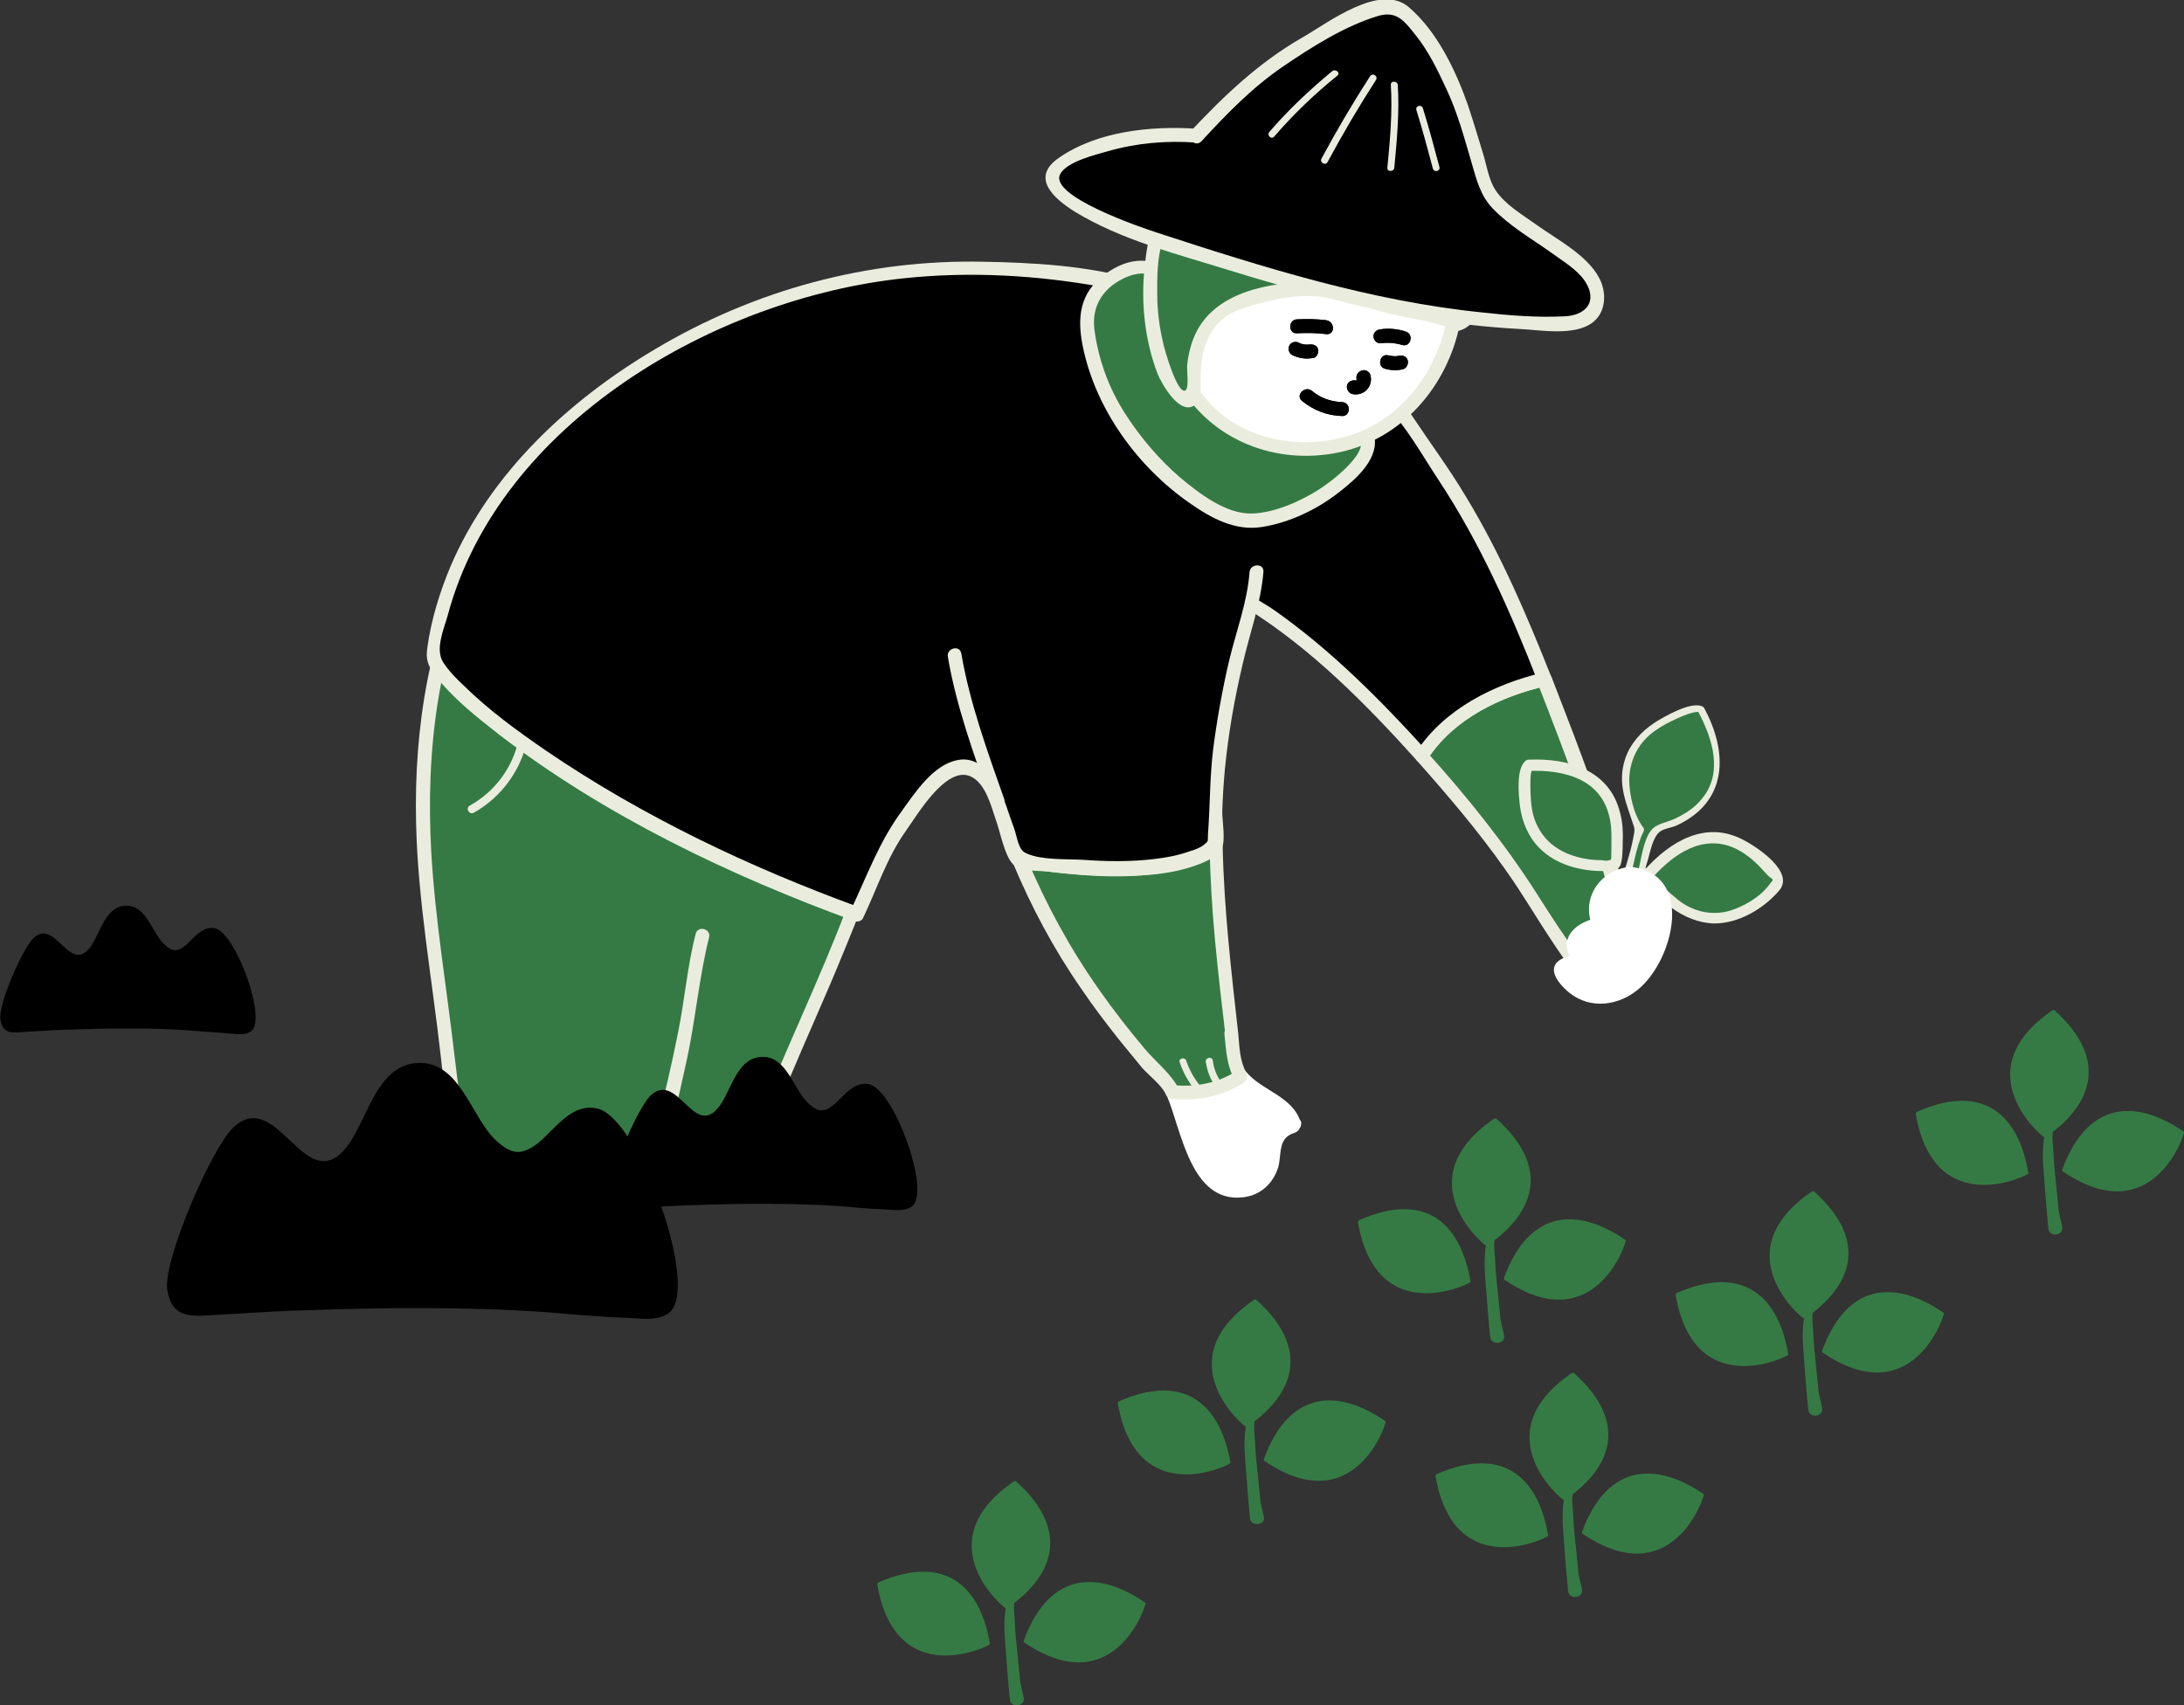 <?xml version="1.0" encoding="utf-8"?>
<!-- Generator: Adobe Illustrator 21.0.0, SVG Export Plug-In . SVG Version: 6.00 Build 0)  -->
<svg version="1.1" id="圖層_1" xmlns="http://www.w3.org/2000/svg" xmlns:xlink="http://www.w3.org/1999/xlink" x="0px" y="0px"
	 viewBox="0 0 503.9 393.5" style="enable-background:new 0 0 503.9 393.5;" xml:space="preserve">
<rect x="0" y="0" width="503.9" height="393.5" fill="#333333" stroke="none"/>
<style type="text/css">
	.st0{fill:#357A44;}
	.st1{fill:#EAEDDE;}
	.st2{fill:#FFFFFF;}
</style>
<g>
	<g>
		<g>
			<g>
				<g>
					<path class="st0" d="M374.4,212.5l-0.3-1.8c-2.6-11.2-5.9-22.2-9.8-32.9c-2.5-6.9-5.1-14-7.9-21c-18.6,4.2-26.4,14.7-28.3,17.7
						c11.6,13,20.3,24.7,22.4,28.1c4.1,6.6,16,25.1,17.3,24.7c3.5-1,2.9-0.8,4.5-4.1C373.9,219.8,374.3,216.1,374.4,212.5z"/>
					<g>
						<path class="st1" d="M376,212c-3.6-19.1-11-37.6-18-55.7c-0.3-0.8-1.1-1.3-2-1.1c-11.3,2.7-22.8,8.4-29.3,18.4
							c-0.4,0.6-0.2,1.4,0.2,1.9c7.1,8,14.1,16.2,20.3,25c3.8,5.3,7.1,11,10.7,16.4c1.9,2.9,3.8,5.7,6,8.4c0.8,1.1,2,3,3.4,3.4
							c7.3,1.9,8.6-12.5,8.7-16.3c0.1-2.1-3.1-2.1-3.2,0c-0.1,2.6-0.5,12.4-4.3,12.9c-0.6,0.1-0.4,0.1-1.2-0.6
							c-0.8-0.8-1.5-1.9-2.2-2.8c-3.7-5.1-7.2-10.4-10.6-15.8c-7.5-11.7-16.2-22.5-25.5-32.8c0.1,0.6,0.2,1.3,0.2,1.9
							c6-9.3,16.9-14.5,27.4-16.9c-0.7-0.4-1.3-0.7-2-1.1c7,18.1,14.4,36.6,18,55.7C373.3,214.9,376.4,214,376,212z"/>
					</g>
				</g>
				<g>
					<path class="st2" d="M298.6,259.4c0-0.2-0.1-0.4-0.2-0.6c-1.8-4-6.2-5.7-9.6-8.1c-1.1-0.8-1.9-1.6-2.5-2.5
						c-5.5,4.1-12.7,3.9-15.8,3.6c2.5,5.5,3.8,12.6,7.1,18c1.3,2.2,3.4,3.9,5.9,4.6c2.5,0.7,5.3,0.2,7.2-1.5
						c2.2-1.8,3.1-4.8,3.3-7.7c0.1-1.7,0.2-3.8,1.7-4.4C296.8,260.5,298.6,260.6,298.6,259.4z"/>
					<g>
						<path class="st2" d="M300.1,259c-1.8-6.1-9.1-7.3-12.7-11.8c-0.4-0.5-1.4-0.6-1.9-0.2c-4.5,3-9.6,3.9-14.9,3.4
							c-1.3-0.1-1.8,1.4-1.4,2.4c3.4,8,5.5,24.8,17.5,23.5c4-0.4,7-3.1,8.2-6.9c0.7-2.3,0.1-5.6,2.2-7.2c1.4-1.1,2.3-0.4,3-2.4
							c0.8-1.9-2.3-2.7-3.1-0.8c0,0.1-2.5,0.8-2.9,1.1c-0.7,0.6-1.1,1.4-1.4,2.2c-1.4,4.3-0.1,10.4-6.8,10.8
							c-9.3,0.6-11.4-15.7-14.2-22c-0.5,0.8-0.9,1.6-1.4,2.4c5.9,0.5,11.6-0.5,16.6-3.8c-0.6-0.1-1.3-0.2-1.9-0.2
							c3.1,3.9,10.4,5.4,11.9,10.4C297.6,261.8,300.7,261,300.1,259z"/>
					</g>
				</g>
				<g>
					<path class="st0" d="M284.1,238.6c-2-17.2-3.4-30.6-3.6-43.3c-11,8.6-39.8,4.1-45.3,3.2c9.3,22.3,20.8,37,35.3,53.4
						c0,0,0,0,0,0c3,0.3,10.2,0.5,15.8-3.6C284.4,245.7,284.5,242.6,284.1,238.6z"/>
					<g>
						<path class="st1" d="M285.7,238.6c-1.6-14.4-3.3-28.8-3.6-43.3c0-1.1-1.4-2.1-2.4-1.4c-6.8,5-16.4,5.1-24.5,4.9
							c-6.6-0.1-13.1-0.8-19.6-1.9c-1-0.2-2.5,0.7-2,2c4.3,10.3,9.5,20.1,15.9,29.3c2.7,4,5.6,7.8,8.6,11.6c1.8,2.2,3.6,4.4,5.4,6.6
							c1.4,1.6,4.6,4.1,5.4,6c0.3,0.7,0.8,1.1,1.5,1.2c5.9,0.5,11.6-0.5,16.6-3.8c0.7-0.5,1-1.4,0.6-2.2
							C286,244.8,286,241.7,285.7,238.6c-0.2-2-3.4-2-3.2,0c0.4,3.7,0.5,7.3,2.4,10.6c0.2-0.7,0.4-1.5,0.6-2.2
							c-4.5,3-9.6,3.9-14.9,3.4c0.5,0.4,1,0.8,1.5,1.2c-1.4-3.4-5.7-6.8-8-9.6c-3.7-4.4-7.2-8.9-10.5-13.6
							c-6.7-9.5-12.2-19.6-16.7-30.3c-0.7,0.7-1.3,1.3-2,2c7.1,1.2,14.3,2,21.6,2c8.3,0.1,18-0.3,25-5.4c-0.8-0.5-1.6-0.9-2.4-1.4
							c0.2,14.5,1.9,28.9,3.6,43.3C282.7,240.6,285.9,240.6,285.7,238.6z"/>
					</g>
				</g>
				<g>
					<path class="st0" d="M200.8,175.3c12,10.5-17.9,62.8-28.1,93.8c-0.5,1.4-1,2.8-2.1,3.6c-0.9,0.6-1.9,0.5-2.8,0.4
						c-4.7-0.4-17.5-1.2-22-3.3c-1.1-0.5-2.1-1.1-2.9-2c-1.1-1.3-1.5-3.2-1.9-4.9c-5.7-28-0.6-58.9,13.5-82
						c3.5-5.7,8-11.2,13.7-12.2C173.7,167.6,194.3,169.7,200.8,175.3z"/>
					<g>
						<path class="st1" d="M199.7,176.4c3.4,3.2,2.4,9.3,1.7,13.4c-1.3,7-3.8,13.8-6.3,20.4c-6.1,16-13.6,31.4-19.9,47.4
							c-1.3,3.3-2.2,7.4-3.9,10.6c-2.6,4.7-7.9,3-12.3,2.5c-3.8-0.4-8.4-0.6-11.9-2.2c-5.5-2.4-5.6-11.2-6.2-16.4
							c-2.4-22,1.4-45.2,11.7-64.9c2.6-5,5.6-10.5,10-14.2c3.7-3.1,7.5-3.3,12.1-3.1C182.5,170.4,193.3,171.3,199.7,176.4
							c1.6,1.3,3.8-1,2.2-2.2c-6.1-4.9-15.1-6.2-22.7-7c-9-1-16-0.5-22.2,7.1c-15.1,18.6-20.7,46-19.9,69.4
							c0.2,6.3,0.9,12.6,2.2,18.7c0.9,4.4,2.3,7.4,6.7,9.1c4.1,1.6,8.7,1.9,13,2.3c3.3,0.3,9.4,1.9,12.4,0.1
							c3.1-1.9,3.9-7.7,5.1-10.9c1.9-4.9,3.9-9.8,5.9-14.7c4-9.5,8.3-18.9,12.2-28.5c3.9-9.5,7.9-19.2,9.8-29.3
							c1-5.3,1.9-12.4-2.5-16.5C200.4,172.8,198.2,175,199.7,176.4z"/>
					</g>
				</g>
				<g>
					<path class="st0" d="M176.9,177c-50.1-34.7-59-40.5-65.9-50.4c-2.2,3.8-2.5,4.9-4.2,9c-11.2,27-10.9,57-6.2,85.4
						c1.2,7,3.2,32.1,4.9,39c1,4.1,1.3,11.3,4.2,14.6c7.4,8.3,26.7,6.8,36.5,5.6c5.7-11,12.3-41.7,13.9-53.3c0.5-3.6,1-7.3,1.9-10.8
						"/>
					<g>
						<path class="st1" d="M177.7,175.6c-16.3-11.2-32.8-22.2-48.6-34.1c-6.1-4.6-12.3-9.4-16.7-15.8c-0.7-0.9-2.1-1.1-2.8,0
							C99,145,95.5,168.1,96,189.9c0.4,18,3.7,36,5.7,53.9c0.7,6.6,1.8,13.1,2.9,19.7c1.3,7.7,3.2,13.5,11,16.5
							c7.5,2.9,16.1,2.8,23.9,2.2c2.2-0.2,6.6,0.2,8.2-1.5c1.8-1.8,2.7-6.3,3.5-8.6c3.1-9,5.3-18.4,7.3-27.7
							c2-9.3,2.8-18.9,5.1-28.1c0.5-2-2.6-2.8-3.1-0.8c-1.9,7.4-2.5,15-4,22.5c-1.5,7.5-3.2,15-5.2,22.4c-1,3.5-2,7-3.1,10.5
							c-0.8,2.4-1.9,7.2-3.7,7.8c-2.8,0.9-6.7,0.6-9.6,0.7c-4.2,0.1-8.5,0-12.6-0.7c-3.6-0.7-7.6-1.8-10.4-4.3
							c-3.4-3-3.6-8-4.3-12.2c-1.1-6.1-2-12.1-2.7-18.3c-1.8-15.7-4.5-31.5-5.4-47.3c-1.3-23.3,1.4-48.4,13-69.1c-0.9,0-1.8,0-2.8,0
							c4.5,6.4,10.5,11.4,16.7,16.1c16.1,12.2,33.1,23.4,49.7,34.9C177.8,179.5,179.4,176.7,177.7,175.6L177.7,175.6z"/>
					</g>
				</g>
				<g>
					<path d="M356.4,156.8c-7.4-19-15.9-37.7-27.8-53.7c-3.3-4.4-6.9-11.9-12.3-14.1c-5.8-2.3-11.2,3.1-15.1,6.7
						c-9.1,8.6-15.4,20.3-17.5,32.7c-0.2,1.4-0.4,2.8-0.2,4.2c0.3,1.8,0.8,4,2.4,4.9c14.6,8.4,30,23.3,42.2,36.9
						C330,171.5,337.8,161,356.4,156.8z"/>
					<g>
						<path class="st1" d="M358,156.4c-5.7-14.4-11.8-28.7-19.9-42c-3.7-6.2-8-12-12-18c-2.6-3.9-5.9-8.5-10.9-9.4
							c-5.6-1.1-10.4,3.2-14.2,6.7c-4.8,4.5-9,9.7-12.2,15.5c-3.2,5.8-5.6,12.2-6.7,18.7c-1,5.8,0.5,9.4,5.4,12.4
							c15,9.3,27.7,22.2,39.4,35.2c0.7,0.8,2,0.5,2.5-0.3c6-9.3,16.9-14.5,27.4-16.9c2-0.5,1.2-3.6-0.8-3.1
							c-11.3,2.7-22.8,8.4-29.3,18.4c0.8-0.1,1.7-0.2,2.5-0.3c-10.7-11.8-22.1-23.3-35.2-32.5c-2.8-2-7.8-4.1-8.8-7.5
							c-1.1-3.9,0.8-9.2,2.1-12.9c2.5-7.5,6.6-14.5,12-20.4c5.3-5.8,13.1-14.1,20.4-6.5c4.7,4.8,8.4,11.5,12.1,17.1
							c9.6,14.5,16.7,30.5,23,46.7C355.6,159.1,358.7,158.3,358,156.4z"/>
					</g>
				</g>
				<g>
					<path d="M287.8,86.5c-7.7-19.4-30.9-22-49.2-23.9c-20.4-2-41.2,0.1-60.5,6.9c-27.2,9.7-72.3,36.4-78.2,82.1
						c2.8,8.2,38.8,37.7,98,59.3c3.3-6.6,4.6-12.6,9-19c9.3-13.4,16.8-22.1,23.3-7.3c1.6,4.9,3.3,9.5,5.1,13.8
						c5.5,0.9,34.3,5.4,45.3-3.2c-0.2-17.1,1.9-33,8.2-55.4c0.9-3.3,1.1-3.3,1.4-7.8"/>
					<g>
						<path class="st1" d="M289.3,86.1c-9.7-23.2-40.6-25.3-62.3-25.7c-26.8-0.6-52.9,6.5-75.9,20.2c-19.9,11.8-38,28.6-47.2,50.2
							c-2.5,6-4.4,12.2-5.3,18.6c-0.4,2.8,0.1,4.1,1.7,6.3c4,5.3,9.5,9.6,14.7,13.7c24.6,18.9,53.3,32.6,82.3,43.2
							c0.6,0.2,1.5-0.1,1.8-0.7c3.3-6.9,5.5-14,10-20.3c2.5-3.5,9.1-14.8,14.7-12.5c3.6,1.5,4.9,7,6,10.2c1,2.7,1.9,8,3.9,10.1
							c1.5,1.7,5.8,1.5,8,1.7c9.8,1.2,20.1,1.9,29.7-0.3c3-0.6,9-2,10.5-5.1c0.9-1.8,0.1-6.2,0.1-8.3c0.1-3.3,0.3-6.5,0.6-9.8
							c0.8-8.2,2.2-16.3,4.1-24.3c1.6-7.1,4.2-14,4.8-21.3c0.2-2.1-3-2-3.2,0c-0.5,6.9-3.1,13.7-4.7,20.4
							c-1.6,6.8-2.8,13.6-3.7,20.5c-0.8,6.6-0.7,13.1-1.2,19.7c-0.1,1.7,0.3,1.3-1,2.4c-0.9,0.7-2.3,1.2-3.4,1.5
							c-2.5,0.9-5.2,1.4-7.8,1.7c-5.6,0.7-11.2,0.6-16.8,0.2c-3.7-0.2-9.2,0.1-12.7-1.4c-0.7-0.3-0.7-0.4-1-0.6
							c-1.1-1-1.5-3.8-2-5.2c-1.3-3.4-2.2-7-4-10.2c-1.9-3.3-4.9-6.5-9.1-5.6c-5.6,1.1-9.7,7.4-12.8,11.7c-5.3,7.2-8,14.9-11.8,22.9
							c0.6-0.2,1.2-0.5,1.8-0.7c-25.2-9.2-49.8-20.9-72-36c-6.7-4.6-13.3-9.4-19.1-15.1c-1.7-1.6-3.4-3.3-4.7-5.3
							c-2-3,0.1-7.7,1-10.9c11.9-44.5,62-73.3,105.4-77.8c15.1-1.6,30.6-0.7,45.5,2c13.1,2.4,26.5,7.5,32,20.7
							C287,88.8,290.1,87.9,289.3,86.1L289.3,86.1z"/>
					</g>
				</g>
				<g>
					<path class="st0" d="M270.8,64.1c-5.2-3-6.9-3.5-12.3-1c-4.9,2.3-8.5,7-7.8,12.2c1.7,13.4,7.3,23.4,18.7,34.7
						c3.8,3.7,11.1,8.7,16.4,10.1c5.3,1.3,15.4-3,19.7-5.8c4.3-2.9,12.1-9.5,9.8-14c-1.6-3-14.8-1.2-17.6-3.4
						C288.5,89.8,276.9,75.3,270.8,64.1"/>
					<g>
						<path class="st1" d="M271.6,62.7c-6-3.4-11-3.6-16.8,0.7c-5.7,4.2-6.3,9.9-5,16.4c2.9,14.5,12.6,27.9,24.7,36.3
							c5,3.5,10.5,6.5,16.7,5.5c6.3-1,12.6-4,17.6-7.9c3.5-2.7,8.9-7.2,8.4-12.3c-0.5-4.6-5.7-4.6-9.3-4.8c-2.7-0.2-6.3,0.2-8.9-0.9
							c-3.6-1.6-7-6-9.6-8.8c-6.6-7.2-12.5-15.1-17.2-23.6c-1-1.8-3.7-0.2-2.7,1.6c5.8,10.5,13.3,20.4,22,28.6
							c2.8,2.6,5.2,5.2,9.1,5.7c3.4,0.5,9.2-0.7,12.2,1.1c4.8,3-5.7,10.9-8.4,12.6c-4.4,2.8-10.4,5.5-15.7,5.6
							c-5.9,0.1-12.1-4.7-16.4-8.3c-4.9-4.2-9.3-9.4-12.8-14.9c-3.7-5.8-6.1-12.4-7-19.3c-0.6-4.8,1.5-8.8,5.7-11.2
							c4.5-2.6,7.7-2,11.9,0.4C271.8,66.4,273.4,63.7,271.6,62.7L271.6,62.7z"/>
					</g>
				</g>
				<g>
					<path class="st2" d="M271.3,49.6c-6.9,8.1-4.9,23.5-0.6,33.3c1.8,4.1,4.1,8.1,7.2,11.3c11,11.8,31.2,12.5,43.9,2.6
						c12.7-9.8,17.4-28.3,12.3-43.6c-1.1-3.5-2.8-6.8-5.3-9.4c-5-5.1-12.7-6.3-19.8-6.8c-6.9-0.4-13.9-0.4-20.6,1.4
						C281.6,40.2,275.2,43.9,271.3,49.6"/>
					<g>
						<path class="st1" d="M270.2,48.4c-8.9,11.3-4.9,29.2,1.9,40.5c7.6,12.8,22.3,18.5,36.8,15.5c14.6-3.1,25-15.2,27.9-29.5
							c2.8-13.3-0.1-31.3-14.1-36.9c-8.9-3.5-20.4-3.6-29.6-2.2c-9.1,1.4-17.5,5.4-23,12.9c-1.2,1.6,1.5,3.2,2.7,1.6
							c9.4-12.8,28.2-13.5,42.6-11c7.5,1.3,13.4,4.8,16.4,12c2.5,5.9,3.3,12.4,2.6,18.7c-1.3,12.9-9.1,25.4-21.6,30
							c-11.3,4.1-25.3,2.1-33.7-7c-9-9.7-15.7-30.8-6.5-42.4C273.7,49.1,271.4,46.8,270.2,48.4L270.2,48.4z"/>
					</g>
				</g>
				<g>
					<path d="M298.1,81.9c1.6,0.8,3.2,1,4.9,0.7c0.8-0.1,1.3-1.2,1.1-2c-0.2-0.9-1.1-1.2-2-1.1c-0.8,0.1-1.7,0-2.4-0.4
						c-0.8-0.4-1.7-0.2-2.2,0.6C297.1,80.5,297.4,81.5,298.1,81.9L298.1,81.9z"/>
				</g>
				<g>
					<path d="M319.6,85.1c1.4,0.4,2.8,0.4,4.1,0.1c0.8-0.2,1.3-1.2,1.1-2c-0.2-0.9-1.1-1.3-2-1.1c-0.8,0.2-1.6,0.1-2.5-0.1
						C318.4,81.5,317.6,84.6,319.6,85.1L319.6,85.1z"/>
				</g>
				<g>
					<path d="M306,73.9c-2.2-0.3-4.6-0.3-6.8-0.2c-2,0.1-2,3.3,0,3.2c2.2-0.1,4.6-0.1,6.8,0.2C308.1,77.3,308,74.2,306,73.9
						L306,73.9z"/>
				</g>
				<g>
					<path d="M318.5,79.2c1.7-0.2,3.3-0.1,5,0.4c2,0.6,2.8-2.5,0.8-3.1c-1.9-0.6-3.9-0.8-5.8-0.5c-0.9,0.1-1.6,0.7-1.6,1.6
						C316.9,78.4,317.6,79.3,318.5,79.2L318.5,79.2z"/>
				</g>
				<g>
					<path d="M313,87.5C313.1,87.9,313,87.2,313,87.5c0,0.4,0.1,0,0,0.1c-0.1,0.2,0,0.2,0,0.1c-0.1,0.1-0.1,0.1,0,0.1
						c0.1-0.1,0.1-0.1,0,0c-0.2,0.2,0.1-0.1,0,0c-0.2,0.1,0.2-0.1,0,0c-0.3,0.1,0.2,0-0.1,0c-0.3,0,0.3,0.1-0.1,0
						c-0.8-0.2-1.8,0.3-2,1.1c-0.2,0.8,0.3,1.7,1.1,2c1.2,0.3,2.5,0,3.4-0.9c0.9-0.9,1.2-2.2,0.9-3.4c-0.2-0.8-1.1-1.4-2-1.1
						C313.3,85.8,312.8,86.6,313,87.5L313,87.5z"/>
				</g>
				<g>
					<path d="M300.4,92.5c2.7,2.2,5.8,3.4,9.3,3.5c2,0,2-3.1,0-3.2c-2.6-0.1-5-0.9-7-2.6C301.1,88.9,298.8,91.2,300.4,92.5
						L300.4,92.5z"/>
				</g>
				<g>
					<g>
						<path d="M298.1,81.9c1.6,0.8,3.2,1,4.9,0.7c0.8-0.1,1.3-1.2,1.1-2c-0.2-0.9-1.1-1.2-2-1.1c-0.8,0.1-1.7,0-2.4-0.4
							c-0.8-0.4-1.7-0.2-2.2,0.6C297.1,80.5,297.4,81.5,298.1,81.9L298.1,81.9z"/>
					</g>
					<g>
						<path d="M319.6,85.1c1.4,0.4,2.8,0.4,4.1,0.1c0.8-0.2,1.3-1.2,1.1-2c-0.2-0.9-1.1-1.3-2-1.1c-0.8,0.2-1.6,0.1-2.5-0.1
							C318.4,81.5,317.6,84.6,319.6,85.1L319.6,85.1z"/>
					</g>
					<g>
						<path d="M306,73.9c-2.2-0.3-4.6-0.3-6.8-0.2c-2,0.1-2,3.3,0,3.2c2.2-0.1,4.6-0.1,6.8,0.2C308.1,77.3,308,74.2,306,73.9
							L306,73.9z"/>
					</g>
					<g>
						<path d="M318.5,79.2c1.7-0.2,3.3-0.1,5,0.4c2,0.6,2.8-2.5,0.8-3.1c-1.9-0.6-3.9-0.8-5.8-0.5c-0.9,0.1-1.6,0.7-1.6,1.6
							C316.9,78.4,317.6,79.3,318.5,79.2L318.5,79.2z"/>
					</g>
					<g>
						<path d="M313,87.5C313.1,87.9,313,87.2,313,87.5c0,0.4,0.1,0,0,0.1c-0.1,0.2,0,0.2,0,0.1c-0.1,0.1-0.1,0.1,0,0.1
							c0.1-0.1,0.1-0.1,0,0c-0.2,0.2,0.1-0.1,0,0c-0.2,0.1,0.2-0.1,0,0c-0.3,0.1,0.2,0-0.1,0c-0.3,0,0.3,0.1-0.1,0
							c-0.8-0.2-1.8,0.3-2,1.1c-0.2,0.8,0.3,1.7,1.1,2c1.2,0.3,2.5,0,3.4-0.9c0.9-0.9,1.2-2.2,0.9-3.4c-0.2-0.8-1.1-1.4-2-1.1
							C313.3,85.8,312.8,86.6,313,87.5L313,87.5z"/>
					</g>
					<g>
						<path d="M300.4,92.5c2.7,2.2,5.8,3.4,9.3,3.5c2,0,2-3.1,0-3.2c-2.6-0.1-5-0.9-7-2.6C301.1,88.9,298.8,91.2,300.4,92.5
							L300.4,92.5z"/>
					</g>
				</g>
				<g>
					<path class="st0" d="M336.3,74.6c-5.5-2.5-14.2-2.8-22.9-5.9c-11.5-4.1-20.2-1.5-30.1,2.1c-4.3,1.6-8.1,9.4-7.9,15.4
						c0.1,1.3,0.1,5.2-0.4,5.7c-0.6,0.6-2.4-0.3-3.1-0.8c-1.8-1.5-2.8-3.7-3.6-6c-3.4-9.6-4-20.1-1.6-30c0.6-2.5,1.4-5.1,3.3-6.8
						c1.4-1.3,3.3-2,5.1-2.5c11.1-3,22.9-1.5,34.2,0.1c3.5,0.5,7,1,10.3,2.2c4.7,1.8,8.6,4.9,12.5,8.1c1.5,1.2,3,2.4,4.1,4
						c1.5,2.1,2,4.7,2.5,7.2c0.3,1.4,0.6,2.9,0.3,4.3C338.9,73.2,337.8,74.5,336.3,74.6"/>
					<g>
						<path class="st1" d="M336.7,73.1c-5.7-2.4-12-2.9-18-4.4c-6.1-1.6-11.7-3.8-18.1-3.6c-9.8,0.4-21.3,3.1-25.2,12.9
							c-0.8,2-1.3,4.2-1.5,6.3c-0.1,1,0.5,5.3-0.4,5.8c-1.9,0.9-4.8-9.4-5.1-10.8c-0.9-3.8-1.4-7.6-1.4-11.5
							c-0.1-7.5,0.3-17.9,8.7-20.4c7.2-2.2,15.2-1.9,22.6-1.2c8.1,0.7,17.4,1.1,24.7,5.3c3.5,2,6.8,4.6,9.8,7.3
							c1.9,1.7,8.4,12.9,3.1,14.4c-2,0.6-1.1,3.6,0.8,3.1c6.1-1.8,4.1-9.6,2.4-14.1c-2.5-6.3-10.5-11.7-16.5-14.5
							c-7.3-3.5-16.3-3.9-24.3-4.7c-8.4-0.8-18.3-1.2-26.2,2.3c-6.3,2.7-7.3,10-8,16.2c-0.9,8.3,0,17,3,24.8c0.9,2.2,5.4,10.4,9,6.8
							c1.1-1.1,0.9-3.8,0.9-5.2c0-4.3,0.5-8.2,2.9-11.9c2.7-4.2,8.1-5.3,12.7-6.5c5.1-1.3,10.3-1.6,15.5-0.6c4.8,1,9.5,2.9,14.3,3.9
							c4.5,0.9,9,1.6,13.3,3.4C337.8,76.9,338.6,73.9,336.7,73.1L336.7,73.1z"/>
					</g>
				</g>
				<g>
					<path d="M276,31.5C290.4,16,294.5,13.8,312.6,4c1.3-0.7,7.3-2.9,8.8-2.6c2.7,0.5,8.2,7.6,9.5,10.1c7.8,14.6,5.7,12.3,9.8,24.4
						c0.9,2.6,1.6,6.6,3.1,8.9c1.6,2.5,4,4.3,6.4,6c3.8,2.8,7.6,5.5,11.4,8.3c2.4,1.7,4.8,3.5,6.2,6.1c1.4,2.6,1.3,6.2-1,8
						c-1.6,1.3-3.8,1.4-5.9,1.4c-32.8,0.4-64.7-9.7-95.9-19.8c-9.4-3-25.1-10.7-22.1-14.9C245.4,36.5,259,30.1,276,31.5"/>
					<g>
						<path class="st1" d="M277.2,32.6c5.8-6.3,11.8-12.5,18.9-17.3c6.6-4.5,14.2-9.3,21.8-11.6c4.3-1.3,6.1,1.1,8.7,4.4
							c3,3.7,5.1,8.1,7.1,12.4c2.6,5.5,4.2,11.5,5.9,17.3c1.1,3.8,2,7.4,4.8,10.3c3.8,4,9,7,13.5,10.2c2.7,2,5.9,3.8,7.8,6.6
							c3,4.6,0.3,7.9-4.8,8.1c-6.3,0.3-12.7-0.2-18.9-0.9c-25.7-2.6-50.5-10.4-75-18.4c-3.4-1.1-25-8.4-22.4-13.5
							c1.5-2.9,8.2-4.5,11-5.3c6.6-1.9,13.5-2.5,20.4-2c2,0.1,2-3,0-3.2c-10.5-0.7-23,0.6-31.8,6.8c-6.4,4.5-1.2,9.2,3.7,12.3
							c10.8,6.6,23.6,9.8,35.5,13.5c14.9,4.6,29.9,8.7,45.3,11.2c7.2,1.2,14.5,2,21.7,2.4c4.8,0.2,13,1.8,17.2-1.6
							c3-2.4,3.1-6.9,1.4-10.1c-2.8-5.4-9.9-9-14.6-12.4c-3.2-2.3-7.2-4.6-9.4-8c-1.6-2.5-2-5.8-2.9-8.6c-1.1-3.6-2.2-7.3-3.4-10.9
							c-2.8-8-7.1-17-13.6-22.6c-6.7-5.8-18.7,3.6-24.7,7c-9.9,5.7-17.8,13.2-25.6,21.5C273.5,31.9,275.8,34.1,277.2,32.6
							L277.2,32.6z"/>
					</g>
				</g>
				<g>
					<path class="st1" d="M218.7,151.6c1.9,11.3,6.1,22.8,9.9,33.6c0.7,1.9,3.7,1.1,3.1-0.8c-3.8-10.8-8-22.3-9.9-33.6
						C221.4,148.7,218.3,149.6,218.7,151.6L218.7,151.6z"/>
				</g>
				<g>
					<g>
						<path class="st0" d="M352.8,176.6c-0.1,0-0.1,0.1-0.2,0.1c-0.1,0-0.1,0.1-0.2,0.2c-4.8,25.5,20,23,20.1,22.6
							C375,186.9,370.9,175.6,352.8,176.6z"/>
						<g>
							<path class="st1" d="M352.1,175.5c-2.4,1.7-1.7,8-1.4,10.6c0.5,3.6,1.9,7,4.5,9.6c3.8,3.9,9.7,5.4,15,5.3
								c1.2,0,2.5,0.1,3.4-0.9c0.8-0.9,0.8-4.5,0.8-5.7c0.1-2.3,0-4.6-0.6-6.8c-2.4-9.9-11.9-12.7-21.1-12.3c-1.6,0.1-1.6,2.6,0,2.6
								c8-0.3,16.5,1.7,18.6,10.5c0.4,1.5,0.5,3.1,0.5,4.7c0,0.9,0,5-0.1,5.2c-0.1,0.2,0.4-0.1-0.4,0.2c-0.5,0.2-1.3,0.1-1.7,0
								c-3.7,0-7.7-0.9-10.8-3.1c-2.3-1.6-3.9-3.9-4.8-6.5c-0.5-1.5-0.7-3-0.8-4.6c-0.1-1-0.3-6.2,0.3-6.6
								C354.8,176.8,353.5,174.6,352.1,175.5z"/>
						</g>
					</g>
					<g>
						<path class="st0" d="M380.3,201.5c-0.1,0.1,0,0.1,0,0.2c0,0.1,0,0.2,0,0.2c15,21.1,30.4,1.6,30.2,1.3
							C403.2,192.6,392.2,187.7,380.3,201.5z"/>
						<g>
							<path class="st1" d="M379.1,201.2c-0.5,3,4.6,6.8,6.6,8.3c2.9,2.1,6.2,3.5,9.8,3.6c5.7,0,11.4-3.4,15-7.6
								c3.6-4.2-4.8-9.9-8.3-11.7c-8.7-4.6-16.9,0.4-22.8,7c-1.1,1.2,0.7,3,1.8,1.8c4.9-5.5,11.7-10.3,19.2-6.8
								c2.7,1.3,4.9,3.3,6.8,5.5c2,2.3,2.4,1,0.9,3c-2.1,2.8-6.1,5.1-9.5,6c-2.8,0.7-5.8,0.4-8.4-0.8c-1.4-0.6-2.7-1.5-3.8-2.5
								c-0.8-0.6-5-4.3-4.9-5C381.8,200.2,379.3,199.5,379.1,201.2z"/>
						</g>
					</g>
					<g>
						<path class="st0" d="M392.4,163.8c0-0.1-0.1-0.1-0.2-0.1c-0.1,0-0.1-0.1-0.2-0.1c-26,5.8-14.9,26.4-13.7,27.9
							c-1.7,2.7-1.8,6.5-2.7,9.5c-1.2,4.1-2.4,8.2-3.4,12.3c-0.6,2.3,3.3,3.2,3.6,1c0.2-1.7,0.3-3.3,0.7-5c0.5-2.1,1-4.2,1.6-6.2
							c0.5-2,0.9-3.9,1.6-5.8c0.7-1.9,1-3.9,1.9-5.7C393.8,188.2,401.2,179.6,392.4,163.8z"/>
						<g>
							<path class="st1" d="M392.9,163.1c-2.5-1.5-9,2.3-11.2,3.7c-3,2-5.5,4.7-6.7,8.2c-2,5.9,0.3,10.4,2,15.8
								c0.1,0.3,0.1,0.4,0.1,0.7c0,0.6,0,0.3-0.1,0.9c-0.5,3.3-1.7,6.8-2.6,10c-0.9,3.3-2.9,7.3-3,10.7c0,1.2,0.1,2.1,1.2,2.8
								c4.5,2.9,4.5-5.4,4.9-7.2c0.8-3.5,1.7-7.1,2.8-10.6c0.5-1.8,1.1-5,2.7-6.2c0.9-0.7,2.7-0.9,3.8-1.4
								c11.8-5.4,12-16.7,6.4-27.1c-0.5-0.9-1.9-0.1-1.4,0.8c3.3,6.2,5.9,14.2,0.8,20.2c-1.6,2-3.8,3.4-6.1,4.5
								c-2.1,1-4.4,1.1-5.7,2.9c-1.7,2.4-2.2,6.8-2.9,9.6c-0.8,3.1-1.3,6.5-2.3,9.6c0.3,1.9-0.4,2.3-2,1c0.3-1,0.5-2,0.8-3.1
								c0.4-1.5,0.9-3.1,1.3-4.6c1.2-4,1.6-8.6,3.5-12.4c0.2-0.4,0.1-0.7-0.1-1c-2.2-2.9-3.2-7.6-3.2-11.1c0.1-3.3,1.2-6.4,3.4-8.9
								c1.4-1.6,3.2-2.8,5-3.8c1.1-0.6,6.6-3.4,7.9-2.7C392.9,165,393.7,163.7,392.9,163.1z"/>
						</g>
					</g>
					<path class="st0" d="M389.1,170c-1.8,3-3.1,6.2-4.7,9.3c-1.5,3-3.1,6-4.1,9.2c-0.3,1,1.2,1.4,1.5,0.4c1.1-3.4,2.8-6.5,4.4-9.7
						c1.4-2.8,2.6-5.7,4.1-8.5C390.6,169.9,389.5,169.3,389.1,170z"/>
					<path class="st0" d="M386.4,176.3c-0.7-1.2-1.2-2.5-1.4-3.9c-0.1-0.6-1-0.4-0.9,0.2c0.2,1.5,0.8,2.8,1.5,4.1
						C385.9,177.3,386.7,176.8,386.4,176.3z"/>
					<path class="st0" d="M383.9,182.9c-0.7-1.2-1.6-2.4-2.1-3.8c-0.5-1.4-0.6-2.9-0.8-4.4c-0.1-0.6-1.1-0.5-1.1,0.1
						c0.1,1.5,0.1,3.2,0.5,4.7c0.5,1.5,1.3,2.8,2.1,4.1C383,184.6,384.4,183.8,383.9,182.9z"/>
					<path class="st0" d="M391.5,177.5c-1.1,0.7-2.4,1.1-3.6,1.5c-1.1,0.4-2.4,0.5-3.5,0.9c-0.8,0.3-0.2,1.5,0.6,1.4
						c2.6-0.6,5.2-1.1,7.3-2.8C392.7,178,392.1,177.1,391.5,177.5z"/>
					<path class="st0" d="M390.3,182.8c-1.4,0.7-2.7,1.7-4.2,2.3c-1.4,0.6-2.9,1-4.3,1.7c-0.7,0.4-0.1,1.4,0.6,1.1
						c3-1.3,6.2-1.8,8.6-4.2C391.4,183.3,390.8,182.6,390.3,182.8z"/>
					<path class="st0" d="M370.6,195.2c-4.6-3.3-9-8.1-12-12.9c-0.3-0.5-1.1-0.1-0.8,0.5c2.9,5.2,7.2,10.3,11.9,13.9
						C370.6,197.3,371.5,195.9,370.6,195.2z"/>
					<path class="st0" d="M363.8,188.7c0.1-2.3-0.6-4.1-1.4-6.2c-0.2-0.6-1.1-0.4-0.9,0.2c0.5,2,1.1,3.8,0.9,6
						C362.3,189.6,363.7,189.6,363.8,188.7z"/>
					<path class="st0" d="M368.3,194.3c0.1-3.6,0.4-6.9-0.6-10.4c-0.2-0.6-1-0.3-0.9,0.2c0.8,3.5,0.4,6.7,0.3,10.2
						C367.1,195,368.3,195,368.3,194.3z"/>
					<path class="st0" d="M366.4,192.4c-1.6,0.2-2.8,0.4-4.5,0.2c-1.9-0.3-3.8-0.8-5.5-1.5c-0.4-0.2-0.7,0.5-0.3,0.7
						c2.1,1,4,1.7,6.3,2.1c1.6,0.3,2.8,0,4.4-0.2C367.6,193.6,367.3,192.3,366.4,192.4z"/>
					<path class="st0" d="M361.7,186.9c-2.2-0.5-4.7-0.5-6.8-1.5c-0.4-0.2-0.7,0.4-0.4,0.6c2.2,1.2,4.4,1.6,6.9,2
						C362.1,188.1,362.5,187.1,361.7,186.9z"/>
					<path class="st0" d="M404.6,203.4c-7.2,1-13.7,0.3-20.7-1.5c-0.8-0.2-1.1,1-0.3,1.2c3.4,0.8,6.9,1.6,10.4,1.9
						c3.7,0.3,7.3-0.1,10.9-0.6C405.5,204.3,405.2,203.3,404.6,203.4z"/>
					<path class="st0" d="M400.2,197.6c-2.3,1.9-4.7,3.8-5.7,6.6c-0.3,0.9,1.1,1.2,1.4,0.4c0.9-2.5,3-4.6,4.8-6.5
						C401,197.8,400.6,197.3,400.2,197.6z"/>
					<path class="st0" d="M394.9,195.8c-3.1,1.1-5.5,4.7-7.2,7.4c-0.5,0.8,0.7,1.5,1.2,0.7c1.6-2.5,3.4-5.9,6.3-7.3
						C395.6,196.4,395.3,195.6,394.9,195.8z"/>
					<path class="st0" d="M398.4,208.2c-2.3-1-4.7-2.3-6.2-4.4c-0.5-0.7-1.7,0-1.2,0.7c1.6,2.2,4.4,4.1,7,4.7
						C398.6,209.2,399,208.4,398.4,208.2z"/>
				</g>
				<g>
					<path class="st2" d="M375.9,201.6c-2.7,0.2-5.2,1.7-6.6,4c-1.4,2.3-1.8,5.5-0.4,7.7c-1.4,0.3-2.8,0.6-4.1,1.4
						c-1.2,0.8-2.2,2.1-2,3.6c0.1,1.2,0.9,2.3,1.8,3.2c-1.2,0.5-2.4,1-3.6,1.4c-0.4,0.1-0.7,0.3-0.9,0.7c-0.1,0.3,0,0.6,0.2,0.9
						c1.5,3.2,4.8,5.4,8.3,5.6c4.3,0.3,8.5-2.3,11-5.8c2.5-3.5,3.8-5.7,4.6-10c0.5-2.5,0.1-5.7-1-8
						C381.9,203.7,378.4,201.6,375.9,201.6"/>
					<g>
						<path class="st2" d="M375.5,200.1c-6.7,1-10.9,7.7-7.9,14c0.3-0.8,0.6-1.6,0.9-2.3c-5.8,1.3-9.5,5.5-5,10.8
							c0.2-0.9,0.5-1.8,0.7-2.7c-1.6,0.6-4.8,1.1-5.5,3c-0.9,2.2,1.9,5,3.4,6.2c4.9,3.9,11.4,3,16-0.9c8.1-6.8,13.1-26.8-2.2-28.2
							c-2-0.2-2,3,0,3.2c9.8,0.9,7.1,13.1,3.5,18.5c-2.2,3.3-5.3,6.4-9.5,6.7c-2.2,0.2-4.5-0.6-6.1-2.1c-2.7-2.3-1-2.6,1.2-3.5
							c1.1-0.5,1.5-1.7,0.7-2.7c-3.2-3.8,1.3-4.9,3.6-5.5c1.1-0.2,1.4-1.5,0.9-2.3c-2.2-4.6,1.8-8.7,6-9.3
							C378.3,202.9,377.5,199.8,375.5,200.1L375.5,200.1z"/>
					</g>
				</g>
				<g>
					<g>
						<path class="st1" d="M307.4,16.4c-5.2,4.3-10.1,8.9-14.5,14c-0.7,0.8,0.4,1.9,1.1,1.1c4.4-5.1,9.3-9.8,14.5-14
							C309.4,16.9,308.2,15.8,307.4,16.4L307.4,16.4z"/>
					</g>
					<g>
						<path class="st1" d="M316.1,17.6c-4,6.2-7.7,12.5-11.2,19c-0.5,0.9,0.9,1.7,1.4,0.8c3.5-6.5,7.2-12.8,11.2-19
							C318,17.5,316.6,16.7,316.1,17.6L316.1,17.6z"/>
					</g>
					<g>
						<path class="st1" d="M326.8,25.4c1.4,4.5,2.6,9,3.8,13.5c0.3,1,1.8,0.6,1.5-0.4c-1.2-4.5-2.4-9-3.8-13.5
							C328,24,326.5,24.4,326.8,25.4L326.8,25.4z"/>
					</g>
					<g>
						<path class="st1" d="M320.9,19.6c0.4,6.4-0.2,12.8-0.8,19.1c-0.1,1,1.5,1,1.6,0c0.6-6.3,1.2-12.8,0.8-19.1
							C322.4,18.6,320.8,18.6,320.9,19.6L320.9,19.6z"/>
					</g>
				</g>
				<g>
					<path class="st1" d="M272.2,245.2c0.8,2.3,1.9,4.3,3.4,6.2c0.6,0.8,1.8-0.3,1.1-1.1c-1.3-1.6-2.3-3.5-3-5.5
						C273.4,243.8,271.8,244.2,272.2,245.2L272.2,245.2z"/>
				</g>
				<g>
					<path class="st1" d="M278.2,245.1c0.3,1.8,0.9,3.6,1.9,5.1c0.5,0.9,1.9,0.1,1.4-0.8c-0.9-1.5-1.5-3-1.7-4.8
						C279.5,243.7,278,244.1,278.2,245.1L278.2,245.1z"/>
				</g>
				<g>
					<path class="st1" d="M119.6,171c-1.5,6.4-5.5,11.7-11.2,14.9c-1.1,0.6-0.1,2.3,1,1.6c6.1-3.5,10.4-9.2,12.1-16
						C121.7,170.3,119.9,169.8,119.6,171L119.6,171z"/>
				</g>
			</g>
			<g>
				<g>
					<path class="st0" d="M313.5,281.6c-0.1,0-0.1,0.1-0.1,0.2c0,0.1-0.1,0.1-0.1,0.2c4.3,24.9,26,14.2,26,13.8
						C337.2,283.3,329.7,274.4,313.5,281.6z"/>
					<path class="st0" d="M347,294.9c0,0.1,0,0.1,0,0.2c0,0.1,0,0.2,0.1,0.2c20.9,14.2,28.3-8.9,28-9.1
						C364.8,279,353.1,278.3,347,294.9z"/>
					<path class="st0" d="M345.2,258.1c-0.1-0.1-0.1,0-0.2,0c-0.1,0-0.1,0-0.2,0c-20.8,14.2-2.1,29.6-1.8,29.4
						C353.4,280.5,358.4,269.9,345.2,258.1z"/>
					<path class="st0" d="M344.3,263.2c-0.6,3.3-0.8,6.7-1.1,10c-0.3,3.3-0.8,6.5-0.6,9.8c0,1,1.6,0.8,1.5-0.1
						c-0.2-3.5,0.3-6.9,0.7-10.4c0.3-3,0.5-6.1,0.8-9.1C345.6,262.6,344.5,262.4,344.3,263.2z"/>
					<path class="st0" d="M344,269.8c-1-0.9-2-1.9-2.6-3.1c-0.3-0.5-1,0-0.8,0.5c0.7,1.3,1.7,2.3,2.8,3.3
						C343.9,270.9,344.5,270.2,344,269.8z"/>
					<path class="st0" d="M344,276.7c-1.1-0.9-2.3-1.7-3.2-2.8c-0.9-1.1-1.6-2.5-2.2-3.7c-0.3-0.5-1.2-0.1-1,0.5
						c0.6,1.4,1.2,2.9,2.1,4.1c0.9,1.2,2.1,2.1,3.3,3.1C343.7,278.6,344.7,277.4,344,276.7z"/>
					<path class="st0" d="M349.1,269.2c-0.8,1.1-1.8,1.8-2.8,2.6c-0.9,0.7-2,1.2-2.9,2c-0.6,0.6,0.3,1.5,1,1.1
						c2.1-1.4,4.4-2.7,5.7-5.1C350.3,269.3,349.4,268.7,349.1,269.2z"/>
					<path class="st0" d="M349.7,274.5c-1.1,1.1-1.9,2.5-3.1,3.5c-1.1,1-2.4,1.9-3.3,3c-0.5,0.6,0.4,1.4,1,0.8
						c2.3-2.2,5-3.7,6.4-6.8C350.9,274.5,350.2,274,349.7,274.5z"/>
					<path class="st0" d="M336,292.5c-5.3-1.5-10.9-4.4-15.3-7.7c-0.5-0.4-1,0.3-0.6,0.7c4.4,3.8,10,6.9,15.6,8.6
						C336.7,294.4,337.1,292.7,336,292.5z"/>
					<path class="st0" d="M327.6,288.8c-0.7-2.1-2-3.5-3.4-5.2c-0.4-0.5-1.1,0-0.8,0.5c1.2,1.7,2.3,3.1,2.8,5.1
						C326.5,290.1,327.9,289.7,327.6,288.8z"/>
					<path class="st0" d="M333.6,292.3c-1.1-3.3-2-6.4-4-9.3c-0.3-0.5-1,0-0.7,0.5c1.9,2.9,2.6,6,3.7,9.2
						C332.8,293.5,333.9,293.1,333.6,292.3z"/>
					<path class="st0" d="M331.3,291.3c-1.4,0.7-2.5,1.3-4,1.7c-1.8,0.4-3.7,0.6-5.6,0.5c-0.4,0-0.5,0.7,0,0.7
						c2.2,0.2,4.3,0.2,6.4-0.2c1.6-0.3,2.6-0.9,3.9-1.6C332.7,292,332,290.9,331.3,291.3z"/>
					<path class="st0" d="M325.1,287.9c-2.2,0.3-4.5,1.1-6.7,0.9c-0.4,0-0.5,0.6-0.1,0.7c2.4,0.4,4.6,0,7-0.5
						C325.9,288.9,325.8,287.8,325.1,287.9z"/>
					<path class="st0" d="M369.8,288.4c-6.2,3.3-12.4,4.9-19.3,5.7c-0.8,0.1-0.7,1.3,0.1,1.2c3.4-0.4,6.8-0.9,10.1-1.8
						c3.4-1,6.6-2.6,9.7-4.3C370.9,288.9,370.3,288.1,369.8,288.4z"/>
					<path class="st0" d="M363.9,284.6c-1.4,2.5-3,5-2.9,8c0,0.9,1.4,0.8,1.4-0.1c-0.1-2.6,1.2-5.2,2.2-7.6
						C364.6,284.4,364.1,284.2,363.9,284.6z"/>
					<path class="st0" d="M358.3,284.7c-2.5,2-3.4,6.2-4,9.1c-0.2,0.9,1.2,1.1,1.4,0.3c0.6-2.9,1.1-6.5,3.2-8.8
						C359.2,285,358.7,284.4,358.3,284.7z"/>
					<path class="st0" d="M365.8,294.8c-2.4-0.2-5.1-0.5-7.2-1.9c-0.7-0.5-1.5,0.5-0.8,1c2.2,1.5,5.3,2.2,8,1.9
						C366.3,295.7,366.4,294.8,365.8,294.8z"/>
					<path class="st0" d="M347,308.1c-0.3-1.6-0.8-3-0.9-4.7c-0.2-2-0.4-4-0.6-6c-0.2-1.9-0.4-3.8-0.5-5.7c0-2-0.5-4-0.1-5.9
						c0.1-0.9-1.2-1.4-1.5-0.5c-1.2,3.4-0.9,7.6-0.6,11.1c0.3,4,0.6,8,1,12C343.9,310.6,347.5,310.2,347,308.1z"/>
				</g>
				<g>
					<path class="st0" d="M258.1,323.4c-0.1,0-0.1,0.1-0.1,0.2c0,0.1-0.1,0.1-0.1,0.2c4.3,24.9,26,14.2,26,13.8
						C281.8,325.2,274.2,316.3,258.1,323.4z"/>
					<path class="st0" d="M291.6,336.7c0,0.1,0,0.1,0,0.2c0,0.1,0,0.2,0.1,0.2c20.9,14.2,28.3-8.9,28-9.1
						C309.4,320.8,297.7,320.1,291.6,336.7z"/>
					<path class="st0" d="M289.8,299.9c-0.1-0.1-0.1,0-0.2,0c-0.1,0-0.1,0-0.2,0c-20.8,14.2-2.1,29.6-1.8,29.4
						C298,322.3,303,311.7,289.8,299.9z"/>
					<path class="st0" d="M288.9,305c-0.6,3.3-0.8,6.7-1.1,10c-0.3,3.3-0.8,6.5-0.6,9.8c0,1,1.6,0.8,1.5-0.1
						c-0.2-3.5,0.3-6.9,0.7-10.4c0.3-3,0.5-6.1,0.8-9.1C290.2,304.4,289,304.2,288.9,305z"/>
					<path class="st0" d="M288.6,311.7c-1-0.9-2-1.9-2.6-3.1c-0.3-0.5-1,0-0.8,0.5c0.7,1.3,1.7,2.3,2.8,3.3
						C288.5,312.8,289.1,312.1,288.6,311.7z"/>
					<path class="st0" d="M288.6,318.6c-1.1-0.9-2.3-1.7-3.2-2.8c-0.9-1.1-1.6-2.5-2.2-3.7c-0.3-0.5-1.2-0.1-1,0.5
						c0.6,1.4,1.2,2.9,2.1,4.1c0.9,1.2,2.1,2.1,3.3,3.1C288.3,320.4,289.3,319.2,288.6,318.6z"/>
					<path class="st0" d="M293.6,311.1c-0.8,1.1-1.8,1.8-2.8,2.6c-0.9,0.7-2,1.2-2.9,2c-0.6,0.6,0.3,1.5,1,1.1
						c2.1-1.4,4.4-2.7,5.7-5.1C294.9,311.1,294,310.5,293.6,311.1z"/>
					<path class="st0" d="M294.3,316.3c-1.1,1.1-1.9,2.5-3.1,3.5c-1.1,1-2.4,1.9-3.3,3c-0.5,0.6,0.4,1.4,1,0.8
						c2.3-2.2,5-3.7,6.4-6.8C295.5,316.3,294.8,315.9,294.3,316.3z"/>
					<path class="st0" d="M280.6,334.3c-5.3-1.5-10.9-4.4-15.3-7.7c-0.5-0.4-1,0.3-0.6,0.7c4.4,3.8,10,6.9,15.6,8.6
						C281.3,336.2,281.6,334.6,280.6,334.3z"/>
					<path class="st0" d="M272.2,330.6c-0.7-2.1-2-3.5-3.4-5.2c-0.4-0.5-1.1,0-0.8,0.5c1.2,1.7,2.3,3.1,2.8,5.1
						C271.1,332,272.5,331.5,272.2,330.6z"/>
					<path class="st0" d="M278.2,334.2c-1.1-3.3-2-6.4-4-9.3c-0.3-0.5-1,0-0.7,0.5c1.9,2.9,2.6,6,3.7,9.2
						C277.3,335.3,278.4,334.9,278.2,334.2z"/>
					<path class="st0" d="M275.9,333.1c-1.4,0.7-2.5,1.3-4,1.7c-1.8,0.4-3.7,0.6-5.6,0.5c-0.4,0-0.5,0.7,0,0.7
						c2.2,0.2,4.3,0.2,6.4-0.2c1.6-0.3,2.6-0.9,3.9-1.6C277.3,333.8,276.6,332.8,275.9,333.1z"/>
					<path class="st0" d="M269.7,329.7c-2.2,0.3-4.5,1.1-6.7,0.9c-0.4,0-0.5,0.6-0.1,0.7c2.4,0.4,4.6,0,7-0.5
						C270.5,330.7,270.4,329.6,269.7,329.7z"/>
					<path class="st0" d="M314.4,330.2c-6.2,3.3-12.4,4.9-19.3,5.7c-0.8,0.1-0.7,1.3,0.1,1.2c3.4-0.4,6.8-0.9,10.1-1.8
						c3.4-1,6.6-2.6,9.7-4.3C315.5,330.7,314.9,329.9,314.4,330.2z"/>
					<path class="st0" d="M308.5,326.4c-1.4,2.5-3,5-2.9,8c0,0.9,1.4,0.8,1.4-0.1c-0.1-2.6,1.2-5.2,2.2-7.6
						C309.2,326.3,308.7,326,308.5,326.4z"/>
					<path class="st0" d="M302.9,326.5c-2.5,2-3.4,6.2-4,9.1c-0.2,0.9,1.2,1.1,1.4,0.3c0.6-2.9,1.1-6.5,3.2-8.8
						C303.8,326.8,303.3,326.2,302.9,326.5z"/>
					<path class="st0" d="M310.4,336.6c-2.4-0.2-5.1-0.5-7.2-1.9c-0.7-0.5-1.5,0.5-0.8,1c2.2,1.5,5.3,2.2,8,1.9
						C310.9,337.6,311,336.7,310.4,336.6z"/>
					<path class="st0" d="M291.6,350c-0.3-1.6-0.8-3-0.9-4.7c-0.2-2-0.4-4-0.6-6c-0.2-1.9-0.4-3.8-0.5-5.7c0-2-0.5-4-0.1-5.9
						c0.1-0.9-1.2-1.4-1.5-0.5c-1.2,3.4-0.9,7.6-0.6,11.1c0.3,4,0.6,8,1,12C288.5,352.4,292.1,352,291.6,350z"/>
				</g>
				<g>
					<path class="st0" d="M202.6,365.2c-0.1,0-0.1,0.1-0.1,0.2c0,0.1-0.1,0.1-0.1,0.2c4.3,24.9,26,14.2,26,13.8
						C226.4,367,218.8,358.1,202.6,365.2z"/>
					<path class="st0" d="M236.2,378.6c0,0.1,0,0.1,0,0.2c0,0.1,0,0.2,0.1,0.2c20.9,14.2,28.3-8.9,28-9.1
						C254,362.7,242.3,362,236.2,378.6z"/>
					<path class="st0" d="M234.4,341.8c-0.1-0.1-0.1,0-0.2,0c-0.1,0-0.1,0-0.2,0c-20.8,14.2-2.1,29.6-1.8,29.4
						C242.6,364.2,247.5,353.6,234.4,341.8z"/>
					<path class="st0" d="M233.5,346.8c-0.6,3.3-0.8,6.7-1.1,10c-0.3,3.3-0.8,6.5-0.6,9.8c0,1,1.6,0.8,1.5-0.1
						c-0.2-3.5,0.3-6.9,0.7-10.4c0.3-3,0.5-6.1,0.8-9.1C234.8,346.3,233.6,346,233.5,346.8z"/>
					<path class="st0" d="M233.2,353.5c-1-0.9-2-1.9-2.6-3.1c-0.3-0.5-1,0-0.8,0.5c0.7,1.3,1.7,2.3,2.8,3.3
						C233.1,354.6,233.7,353.9,233.2,353.5z"/>
					<path class="st0" d="M233.1,360.4c-1.1-0.9-2.3-1.7-3.2-2.8c-0.9-1.1-1.6-2.5-2.2-3.7c-0.3-0.5-1.2-0.1-1,0.5
						c0.6,1.4,1.2,2.9,2.1,4.1c0.9,1.2,2.1,2.1,3.3,3.1C232.9,362.2,233.9,361,233.1,360.4z"/>
					<path class="st0" d="M238.2,352.9c-0.8,1.1-1.8,1.8-2.8,2.6c-0.9,0.7-2,1.2-2.9,2c-0.6,0.6,0.3,1.5,1,1.1
						c2.1-1.4,4.4-2.7,5.7-5.1C239.5,352.9,238.6,352.4,238.2,352.9z"/>
					<path class="st0" d="M238.9,358.2c-1.1,1.1-1.9,2.5-3.1,3.5c-1.1,1-2.4,1.9-3.3,3c-0.5,0.6,0.4,1.4,1,0.8
						c2.3-2.2,5-3.7,6.4-6.8C240.1,358.2,239.3,357.7,238.9,358.2z"/>
					<path class="st0" d="M225.2,376.1c-5.3-1.5-10.9-4.4-15.3-7.7c-0.5-0.4-1,0.3-0.6,0.7c4.4,3.8,10,6.9,15.6,8.6
						C225.9,378,226.2,376.4,225.2,376.1z"/>
					<path class="st0" d="M216.8,372.5c-0.7-2.1-2-3.5-3.4-5.2c-0.4-0.5-1.1,0-0.8,0.5c1.2,1.7,2.3,3.1,2.8,5.1
						C215.7,373.8,217,373.3,216.8,372.5z"/>
					<path class="st0" d="M222.8,376c-1.1-3.3-2-6.4-4-9.3c-0.3-0.5-1,0-0.7,0.5c1.9,2.9,2.6,6,3.7,9.2
						C221.9,377.1,223,376.7,222.8,376z"/>
					<path class="st0" d="M220.4,375c-1.4,0.7-2.5,1.3-4,1.7c-1.8,0.4-3.7,0.6-5.6,0.5c-0.4,0-0.5,0.7,0,0.7
						c2.2,0.2,4.3,0.2,6.4-0.2c1.6-0.3,2.6-0.9,3.9-1.6C221.9,375.6,221.2,374.6,220.4,375z"/>
					<path class="st0" d="M214.3,371.6c-2.2,0.3-4.5,1.1-6.7,0.9c-0.4,0-0.5,0.6-0.1,0.7c2.4,0.4,4.6,0,7-0.5
						C215.1,372.5,215,371.5,214.3,371.6z"/>
					<path class="st0" d="M258.9,372c-6.2,3.3-12.4,4.9-19.3,5.7c-0.8,0.1-0.7,1.3,0.1,1.2c3.4-0.4,6.8-0.9,10.1-1.8
						c3.4-1,6.6-2.6,9.7-4.3C260.1,372.5,259.5,371.8,258.9,372z"/>
					<path class="st0" d="M253,368.2c-1.4,2.5-3,5-2.9,8c0,0.9,1.4,0.8,1.4-0.1c-0.1-2.6,1.2-5.2,2.2-7.6
						C253.8,368.1,253.3,367.8,253,368.2z"/>
					<path class="st0" d="M247.5,368.4c-2.5,2-3.4,6.2-4,9.1c-0.2,0.9,1.2,1.1,1.4,0.3c0.6-2.9,1.1-6.5,3.2-8.8
						C248.4,368.7,247.9,368.1,247.5,368.4z"/>
					<path class="st0" d="M255,378.5c-2.4-0.2-5.1-0.5-7.2-1.9c-0.7-0.5-1.5,0.5-0.8,1c2.2,1.5,5.3,2.2,8,1.9
						C255.5,379.4,255.6,378.5,255,378.5z"/>
					<path class="st0" d="M236.2,391.8c-0.3-1.6-0.8-3-0.9-4.7c-0.2-2-0.4-4-0.6-6c-0.2-1.9-0.4-3.8-0.5-5.7c0-2-0.5-4-0.1-5.9
						c0.1-0.9-1.2-1.4-1.5-0.5c-1.2,3.4-0.9,7.6-0.6,11.1c0.3,4,0.6,8,1,12C233.1,394.3,236.6,393.8,236.2,391.8z"/>
				</g>
				<g>
					<path class="st0" d="M442.2,256.6c-0.1,0-0.1,0.1-0.1,0.2c0,0.1-0.1,0.1-0.1,0.2c4.3,24.9,26,14.2,26,13.8
						C466,258.3,458.4,249.4,442.2,256.6z"/>
					<path class="st0" d="M475.8,269.9c0,0.1,0,0.1,0,0.2c0,0.1,0,0.2,0.1,0.2c20.9,14.2,28.3-8.9,28-9.1
						C493.6,254,481.9,253.3,475.8,269.9z"/>
					<path class="st0" d="M474,233.1c-0.1-0.1-0.1,0-0.2,0c-0.1,0-0.1,0-0.2,0c-20.8,14.2-2.1,29.6-1.8,29.4
						C482.2,255.5,487.1,244.9,474,233.1z"/>
					<path class="st0" d="M473.1,238.2c-0.6,3.3-0.8,6.7-1.1,10c-0.3,3.3-0.8,6.5-0.6,9.8c0,1,1.6,0.8,1.5-0.1
						c-0.2-3.5,0.3-6.9,0.7-10.4c0.3-3,0.5-6.1,0.8-9.1C474.4,237.6,473.2,237.4,473.1,238.2z"/>
					<path class="st0" d="M472.8,244.8c-1-0.9-2-1.9-2.6-3.1c-0.3-0.5-1,0-0.8,0.5c0.7,1.3,1.7,2.3,2.8,3.3
						C472.6,245.9,473.3,245.2,472.8,244.8z"/>
					<path class="st0" d="M472.7,251.7c-1.1-0.9-2.3-1.7-3.2-2.8c-0.9-1.1-1.6-2.5-2.2-3.7c-0.3-0.5-1.2-0.1-1,0.5
						c0.6,1.4,1.2,2.9,2.1,4.1c0.9,1.2,2.1,2.1,3.3,3.1C472.5,253.5,473.5,252.3,472.7,251.7z"/>
					<path class="st0" d="M477.8,244.2c-0.8,1.1-1.8,1.8-2.8,2.6c-0.9,0.7-2,1.2-2.9,2c-0.6,0.6,0.3,1.5,1,1.1
						c2.1-1.4,4.4-2.7,5.7-5.1C479.1,244.3,478.2,243.7,477.8,244.2z"/>
					<path class="st0" d="M478.5,249.5c-1.1,1.1-1.9,2.5-3.1,3.5c-1.1,1-2.4,1.9-3.3,3c-0.5,0.6,0.4,1.4,1,0.8
						c2.3-2.2,5-3.7,6.4-6.8C479.7,249.5,478.9,249,478.5,249.5z"/>
					<path class="st0" d="M464.8,267.5c-5.3-1.5-10.9-4.4-15.3-7.7c-0.5-0.4-1,0.3-0.6,0.7c4.4,3.8,10,6.9,15.6,8.6
						C465.5,269.4,465.8,267.7,464.8,267.5z"/>
					<path class="st0" d="M456.4,263.8c-0.7-2.1-2-3.5-3.4-5.2c-0.4-0.5-1.1,0-0.8,0.5c1.2,1.7,2.3,3.1,2.8,5.1
						C455.3,265.1,456.6,264.7,456.4,263.8z"/>
					<path class="st0" d="M462.4,267.3c-1.1-3.3-2-6.4-4-9.3c-0.3-0.5-1,0-0.7,0.5c1.9,2.9,2.6,6,3.7,9.2
						C461.5,268.5,462.6,268.1,462.4,267.3z"/>
					<path class="st0" d="M460,266.3c-1.4,0.7-2.5,1.3-4,1.7c-1.8,0.4-3.7,0.6-5.6,0.5c-0.4,0-0.5,0.7,0,0.7
						c2.2,0.2,4.3,0.2,6.4-0.2c1.6-0.3,2.6-0.9,3.9-1.6C461.5,266.9,460.8,265.9,460,266.3z"/>
					<path class="st0" d="M453.9,262.9c-2.2,0.3-4.5,1.1-6.7,0.9c-0.4,0-0.5,0.6-0.1,0.7c2.4,0.4,4.6,0,7-0.5
						C454.7,263.9,454.6,262.8,453.9,262.9z"/>
					<path class="st0" d="M498.5,263.4c-6.2,3.3-12.4,4.9-19.3,5.7c-0.8,0.1-0.7,1.3,0.1,1.2c3.4-0.4,6.8-0.9,10.1-1.8
						c3.4-1,6.6-2.6,9.7-4.3C499.6,263.9,499.1,263.1,498.5,263.4z"/>
					<path class="st0" d="M492.6,259.5c-1.4,2.5-3,5-2.9,8c0,0.9,1.4,0.8,1.4-0.1c-0.1-2.6,1.2-5.2,2.2-7.6
						C493.4,259.4,492.9,259.2,492.6,259.5z"/>
					<path class="st0" d="M487.1,259.7c-2.5,2-3.4,6.2-4,9.1c-0.2,0.9,1.2,1.1,1.4,0.3c0.6-2.9,1.1-6.5,3.2-8.8
						C488,260,487.5,259.4,487.1,259.7z"/>
					<path class="st0" d="M494.6,269.8c-2.4-0.2-5.1-0.5-7.2-1.9c-0.7-0.5-1.5,0.5-0.8,1c2.2,1.5,5.3,2.2,8,1.9
						C495.1,270.7,495.2,269.8,494.6,269.8z"/>
					<path class="st0" d="M475.8,283.1c-0.3-1.6-0.8-3-0.9-4.7c-0.2-2-0.4-4-0.6-6c-0.2-1.9-0.4-3.8-0.5-5.7c0-2-0.5-4-0.1-5.9
						c0.1-0.9-1.2-1.4-1.5-0.5c-1.2,3.4-0.9,7.6-0.6,11.1c0.3,4,0.6,8,1,12C472.7,285.6,476.2,285.2,475.8,283.1z"/>
				</g>
				<g>
					<path class="st0" d="M386.8,298.4c-0.1,0-0.1,0.1-0.1,0.2c0,0.1-0.1,0.1-0.1,0.2c4.3,24.9,26,14.2,26,13.8
						C410.6,300.2,403,291.3,386.8,298.4z"/>
					<path class="st0" d="M420.4,311.7c0,0.1,0,0.1,0,0.2c0,0.1,0,0.2,0.1,0.2c20.9,14.2,28.3-8.9,28-9.1
						C438.2,295.8,426.5,295.1,420.4,311.7z"/>
					<path class="st0" d="M418.5,274.9c-0.1-0.1-0.1,0-0.2,0c-0.1,0-0.1,0-0.2,0c-20.8,14.2-2.1,29.6-1.8,29.4
						C426.8,297.3,431.7,286.7,418.5,274.9z"/>
					<path class="st0" d="M417.7,280c-0.6,3.3-0.8,6.7-1.1,10c-0.3,3.3-0.8,6.5-0.6,9.8c0,1,1.6,0.8,1.5-0.1
						c-0.2-3.5,0.3-6.9,0.7-10.4c0.3-3,0.5-6.1,0.8-9.1C419,279.4,417.8,279.2,417.7,280z"/>
					<path class="st0" d="M417.4,286.6c-1-0.9-2-1.9-2.6-3.1c-0.3-0.5-1,0-0.8,0.5c0.7,1.3,1.7,2.3,2.8,3.3
						C417.2,287.8,417.8,287.1,417.4,286.6z"/>
					<path class="st0" d="M417.3,293.6c-1.1-0.9-2.3-1.7-3.2-2.8c-0.9-1.1-1.6-2.5-2.2-3.7c-0.3-0.5-1.2-0.1-1,0.5
						c0.6,1.4,1.2,2.9,2.1,4.1c0.9,1.2,2.1,2.1,3.3,3.1C417.1,295.4,418.1,294.2,417.3,293.6z"/>
					<path class="st0" d="M422.4,286c-0.8,1.1-1.8,1.8-2.8,2.6c-0.9,0.7-2,1.2-2.9,2c-0.6,0.6,0.3,1.5,1,1.1
						c2.1-1.4,4.4-2.7,5.7-5.1C423.7,286.1,422.8,285.5,422.4,286z"/>
					<path class="st0" d="M423.1,291.3c-1.1,1.1-1.9,2.5-3.1,3.5c-1.1,1-2.4,1.9-3.3,3c-0.5,0.6,0.4,1.4,1,0.8
						c2.3-2.2,5-3.7,6.4-6.8C424.3,291.3,423.5,290.9,423.1,291.3z"/>
					<path class="st0" d="M409.4,309.3c-5.3-1.5-10.9-4.4-15.3-7.7c-0.5-0.4-1,0.3-0.6,0.7c4.4,3.8,10,6.9,15.6,8.6
						C410.1,311.2,410.4,309.6,409.4,309.3z"/>
					<path class="st0" d="M401,305.6c-0.7-2.1-2-3.5-3.4-5.2c-0.4-0.5-1.1,0-0.8,0.5c1.2,1.7,2.3,3.1,2.8,5.1
						C399.9,307,401.2,306.5,401,305.6z"/>
					<path class="st0" d="M407,309.2c-1.1-3.3-2-6.4-4-9.3c-0.3-0.5-1,0-0.7,0.5c1.9,2.9,2.6,6,3.7,9.2
						C406.1,310.3,407.2,309.9,407,309.2z"/>
					<path class="st0" d="M404.6,308.1c-1.4,0.7-2.5,1.3-4,1.7c-1.8,0.4-3.7,0.6-5.6,0.5c-0.4,0-0.5,0.7,0,0.7
						c2.2,0.2,4.3,0.2,6.4-0.2c1.6-0.3,2.6-0.9,3.9-1.6C406.1,308.8,405.3,307.8,404.6,308.1z"/>
					<path class="st0" d="M398.5,304.7c-2.2,0.3-4.5,1.1-6.7,0.9c-0.4,0-0.5,0.6-0.1,0.7c2.4,0.4,4.6,0,7-0.5
						C399.3,305.7,399.2,304.6,398.5,304.7z"/>
					<path class="st0" d="M443.1,305.2c-6.2,3.3-12.4,4.9-19.3,5.7c-0.8,0.1-0.7,1.3,0.1,1.2c3.4-0.4,6.8-0.9,10.1-1.8
						c3.4-1,6.6-2.6,9.7-4.3C444.2,305.7,443.7,304.9,443.1,305.2z"/>
					<path class="st0" d="M437.2,301.4c-1.4,2.5-3,5-2.9,8c0,0.9,1.4,0.8,1.4-0.1c-0.1-2.6,1.2-5.2,2.2-7.6
						C438,301.3,437.4,301,437.2,301.4z"/>
					<path class="st0" d="M431.7,301.5c-2.5,2-3.4,6.2-4,9.1c-0.2,0.9,1.2,1.1,1.4,0.3c0.6-2.9,1.1-6.5,3.2-8.8
						C432.6,301.8,432.1,301.2,431.7,301.5z"/>
					<path class="st0" d="M439.2,311.6c-2.4-0.2-5.1-0.5-7.2-1.9c-0.7-0.5-1.5,0.5-0.8,1c2.2,1.5,5.3,2.2,8,1.9
						C439.6,312.6,439.7,311.7,439.2,311.6z"/>
					<path class="st0" d="M420.4,324.9c-0.3-1.6-0.8-3-0.9-4.7c-0.2-2-0.4-4-0.6-6c-0.2-1.9-0.4-3.8-0.5-5.7c0-2-0.5-4-0.1-5.9
						c0.1-0.9-1.2-1.4-1.5-0.5c-1.2,3.4-0.9,7.6-0.6,11.1c0.3,4,0.6,8,1,12C417.3,327.4,420.8,327,420.4,324.9z"/>
				</g>
				<g>
					<path class="st0" d="M331.4,340.2c-0.1,0-0.1,0.1-0.1,0.2c0,0.1-0.1,0.1-0.1,0.2c4.3,24.9,26,14.2,26,13.8
						C355.2,342,347.6,333.1,331.4,340.2z"/>
					<path class="st0" d="M365,353.5c0,0.1,0,0.1,0,0.2c0,0.1,0,0.2,0.1,0.2c20.9,14.2,28.3-8.9,28-9.1
						C382.8,337.7,371.1,337,365,353.5z"/>
					<path class="st0" d="M363.1,316.8c-0.1-0.1-0.1,0-0.2,0c-0.1,0-0.1,0-0.2,0c-20.8,14.2-2.1,29.6-1.8,29.4
						C371.4,339.2,376.3,328.6,363.1,316.8z"/>
					<path class="st0" d="M362.3,321.8c-0.6,3.3-0.8,6.7-1.1,10c-0.3,3.3-0.8,6.5-0.6,9.8c0,1,1.6,0.8,1.5-0.1
						c-0.2-3.5,0.3-6.9,0.7-10.4c0.3-3,0.5-6.1,0.8-9.1C363.6,321.3,362.4,321,362.3,321.8z"/>
					<path class="st0" d="M362,328.5c-1-0.9-2-1.9-2.6-3.1c-0.3-0.5-1,0-0.8,0.5c0.7,1.3,1.7,2.3,2.8,3.3
						C361.8,329.6,362.4,328.9,362,328.5z"/>
					<path class="st0" d="M361.9,335.4c-1.1-0.9-2.3-1.7-3.2-2.8c-0.9-1.1-1.6-2.5-2.2-3.7c-0.3-0.5-1.2-0.1-1,0.5
						c0.6,1.4,1.2,2.9,2.1,4.1c0.9,1.2,2.1,2.1,3.3,3.1C361.7,337.2,362.7,336,361.9,335.4z"/>
					<path class="st0" d="M367,327.9c-0.8,1.1-1.8,1.8-2.8,2.6c-0.9,0.7-2,1.2-2.9,2c-0.6,0.6,0.3,1.5,1,1.1
						c2.1-1.4,4.4-2.7,5.7-5.1C368.3,327.9,367.4,327.3,367,327.9z"/>
					<path class="st0" d="M367.7,333.2c-1.1,1.1-1.9,2.5-3.1,3.5c-1.1,1-2.4,1.9-3.3,3c-0.5,0.6,0.4,1.4,1,0.8
						c2.3-2.2,5-3.7,6.4-6.8C368.9,333.2,368.1,332.7,367.7,333.2z"/>
					<path class="st0" d="M354,351.1c-5.3-1.5-10.9-4.4-15.3-7.7c-0.5-0.4-1,0.3-0.6,0.7c4.4,3.8,10,6.9,15.6,8.6
						C354.7,353,355,351.4,354,351.1z"/>
					<path class="st0" d="M345.5,347.5c-0.7-2.1-2-3.5-3.4-5.2c-0.4-0.5-1.1,0-0.8,0.5c1.2,1.7,2.3,3.1,2.8,5.1
						C344.5,348.8,345.8,348.3,345.5,347.5z"/>
					<path class="st0" d="M351.6,351c-1.1-3.3-2-6.4-4-9.3c-0.3-0.5-1,0-0.7,0.5c1.9,2.9,2.6,6,3.7,9.2
						C350.7,352.1,351.8,351.7,351.6,351z"/>
					<path class="st0" d="M349.2,350c-1.4,0.7-2.5,1.3-4,1.7c-1.8,0.4-3.7,0.6-5.6,0.5c-0.4,0-0.5,0.7,0,0.7
						c2.2,0.2,4.3,0.2,6.4-0.2c1.6-0.3,2.6-0.9,3.9-1.6C350.7,350.6,349.9,349.6,349.2,350z"/>
					<path class="st0" d="M343.1,346.6c-2.2,0.3-4.5,1.1-6.7,0.9c-0.4,0-0.5,0.6-0.1,0.7c2.4,0.4,4.6,0,7-0.5
						C343.9,347.5,343.8,346.5,343.1,346.6z"/>
					<path class="st0" d="M387.7,347c-6.2,3.3-12.4,4.9-19.3,5.7c-0.8,0.1-0.7,1.3,0.1,1.2c3.4-0.4,6.8-0.9,10.1-1.8
						c3.4-1,6.6-2.6,9.7-4.3C388.8,347.5,388.3,346.7,387.7,347z"/>
					<path class="st0" d="M381.8,343.2c-1.4,2.5-3,5-2.9,8c0,0.9,1.4,0.8,1.4-0.1c-0.1-2.6,1.2-5.2,2.2-7.6
						C382.6,343.1,382,342.8,381.8,343.2z"/>
					<path class="st0" d="M376.3,343.4c-2.5,2-3.4,6.2-4,9.1c-0.2,0.9,1.2,1.1,1.4,0.3c0.6-2.9,1.1-6.5,3.2-8.8
						C377.2,343.7,376.7,343.1,376.3,343.4z"/>
					<path class="st0" d="M383.8,353.5c-2.4-0.2-5.1-0.5-7.2-1.9c-0.7-0.5-1.5,0.5-0.8,1c2.2,1.5,5.3,2.2,8,1.9
						C384.2,354.4,384.3,353.5,383.8,353.5z"/>
					<path class="st0" d="M365,366.8c-0.3-1.6-0.8-3-0.9-4.7c-0.2-2-0.4-4-0.6-6c-0.2-1.9-0.4-3.8-0.5-5.7c0-2-0.5-4-0.1-5.9
						c0.1-0.9-1.2-1.4-1.5-0.5c-1.2,3.4-0.9,7.6-0.6,11.1c0.3,4,0.6,8,1,12C361.9,369.3,365.4,368.8,365,366.8z"/>
				</g>
			</g>
			<path d="M200.5,250.2c-2.4-0.5-4.2,0.9-5.8,2.5c-1.1,1.1-2.2,2.3-3.6,3.1c-1.7,0.9-2.9,0.3-4.4-1c-3.6-3.1-5.1-11.3-11.1-10.9
				c-6,0.3-7,8.8-10.3,12.2c-5.5,5.7-9.2-8.9-15.2-3.3c-3,2.9-9.8,18.5-9.1,22.5c0.5,3.2,2.3,3.7,5.1,3.5c4.5-0.2,9-0.6,13.5-0.7
				c11.3-0.4,22.7-0.5,33.9,0.2c3.7,0.3,7.3,0.7,11,0.8c1.9,0.1,4.2,0.5,5.9-0.7C214.9,275.2,206.3,251.4,200.5,250.2z"/>
			<path d="M49.6,214.2c-2-0.4-3.5,0.8-4.9,2.1c-0.9,0.9-1.8,2-3,2.6c-1.4,0.7-2.4,0.3-3.6-0.8c-3-2.5-4.2-9.4-9.2-9.1
				c-5,0.3-5.9,7.3-8.6,10.2c-4.6,4.8-7.7-7.4-12.6-2.7c-2.5,2.4-8.2,15.4-7.6,18.8c0.4,2.7,1.9,3.1,4.3,2.9
				c3.7-0.2,7.5-0.5,11.2-0.6c9.4-0.3,18.9-0.5,28.3,0.2c3.1,0.2,6.1,0.5,9.2,0.7c1.6,0.1,3.5,0.5,4.9-0.6
				C61.6,235.1,54.4,215.3,49.6,214.2z"/>
			<path d="M137.8,255.8c-4.1-0.9-7,1.6-9.7,4.2c-1.9,1.8-3.6,3.9-6,5.1c-2.9,1.5-4.8,0.5-7.3-1.6c-6-5.1-8.5-18.8-18.5-18.2
				c-10,0.5-11.7,14.7-17.2,20.4c-9.1,9.5-15.4-14.8-25.3-5.5c-5,4.8-16.3,30.8-15.2,37.5c0.9,5.3,3.8,6.1,8.5,5.9
				c7.5-0.4,14.9-1,22.4-1.2c18.8-0.7,37.8-0.9,56.6,0.4c6.1,0.5,12.2,1.1,18.4,1.3c3.2,0.1,7,0.9,9.8-1.1
				C161.8,297.5,147.4,257.9,137.8,255.8z"/>
		</g>
	</g>
</g>
</svg>
